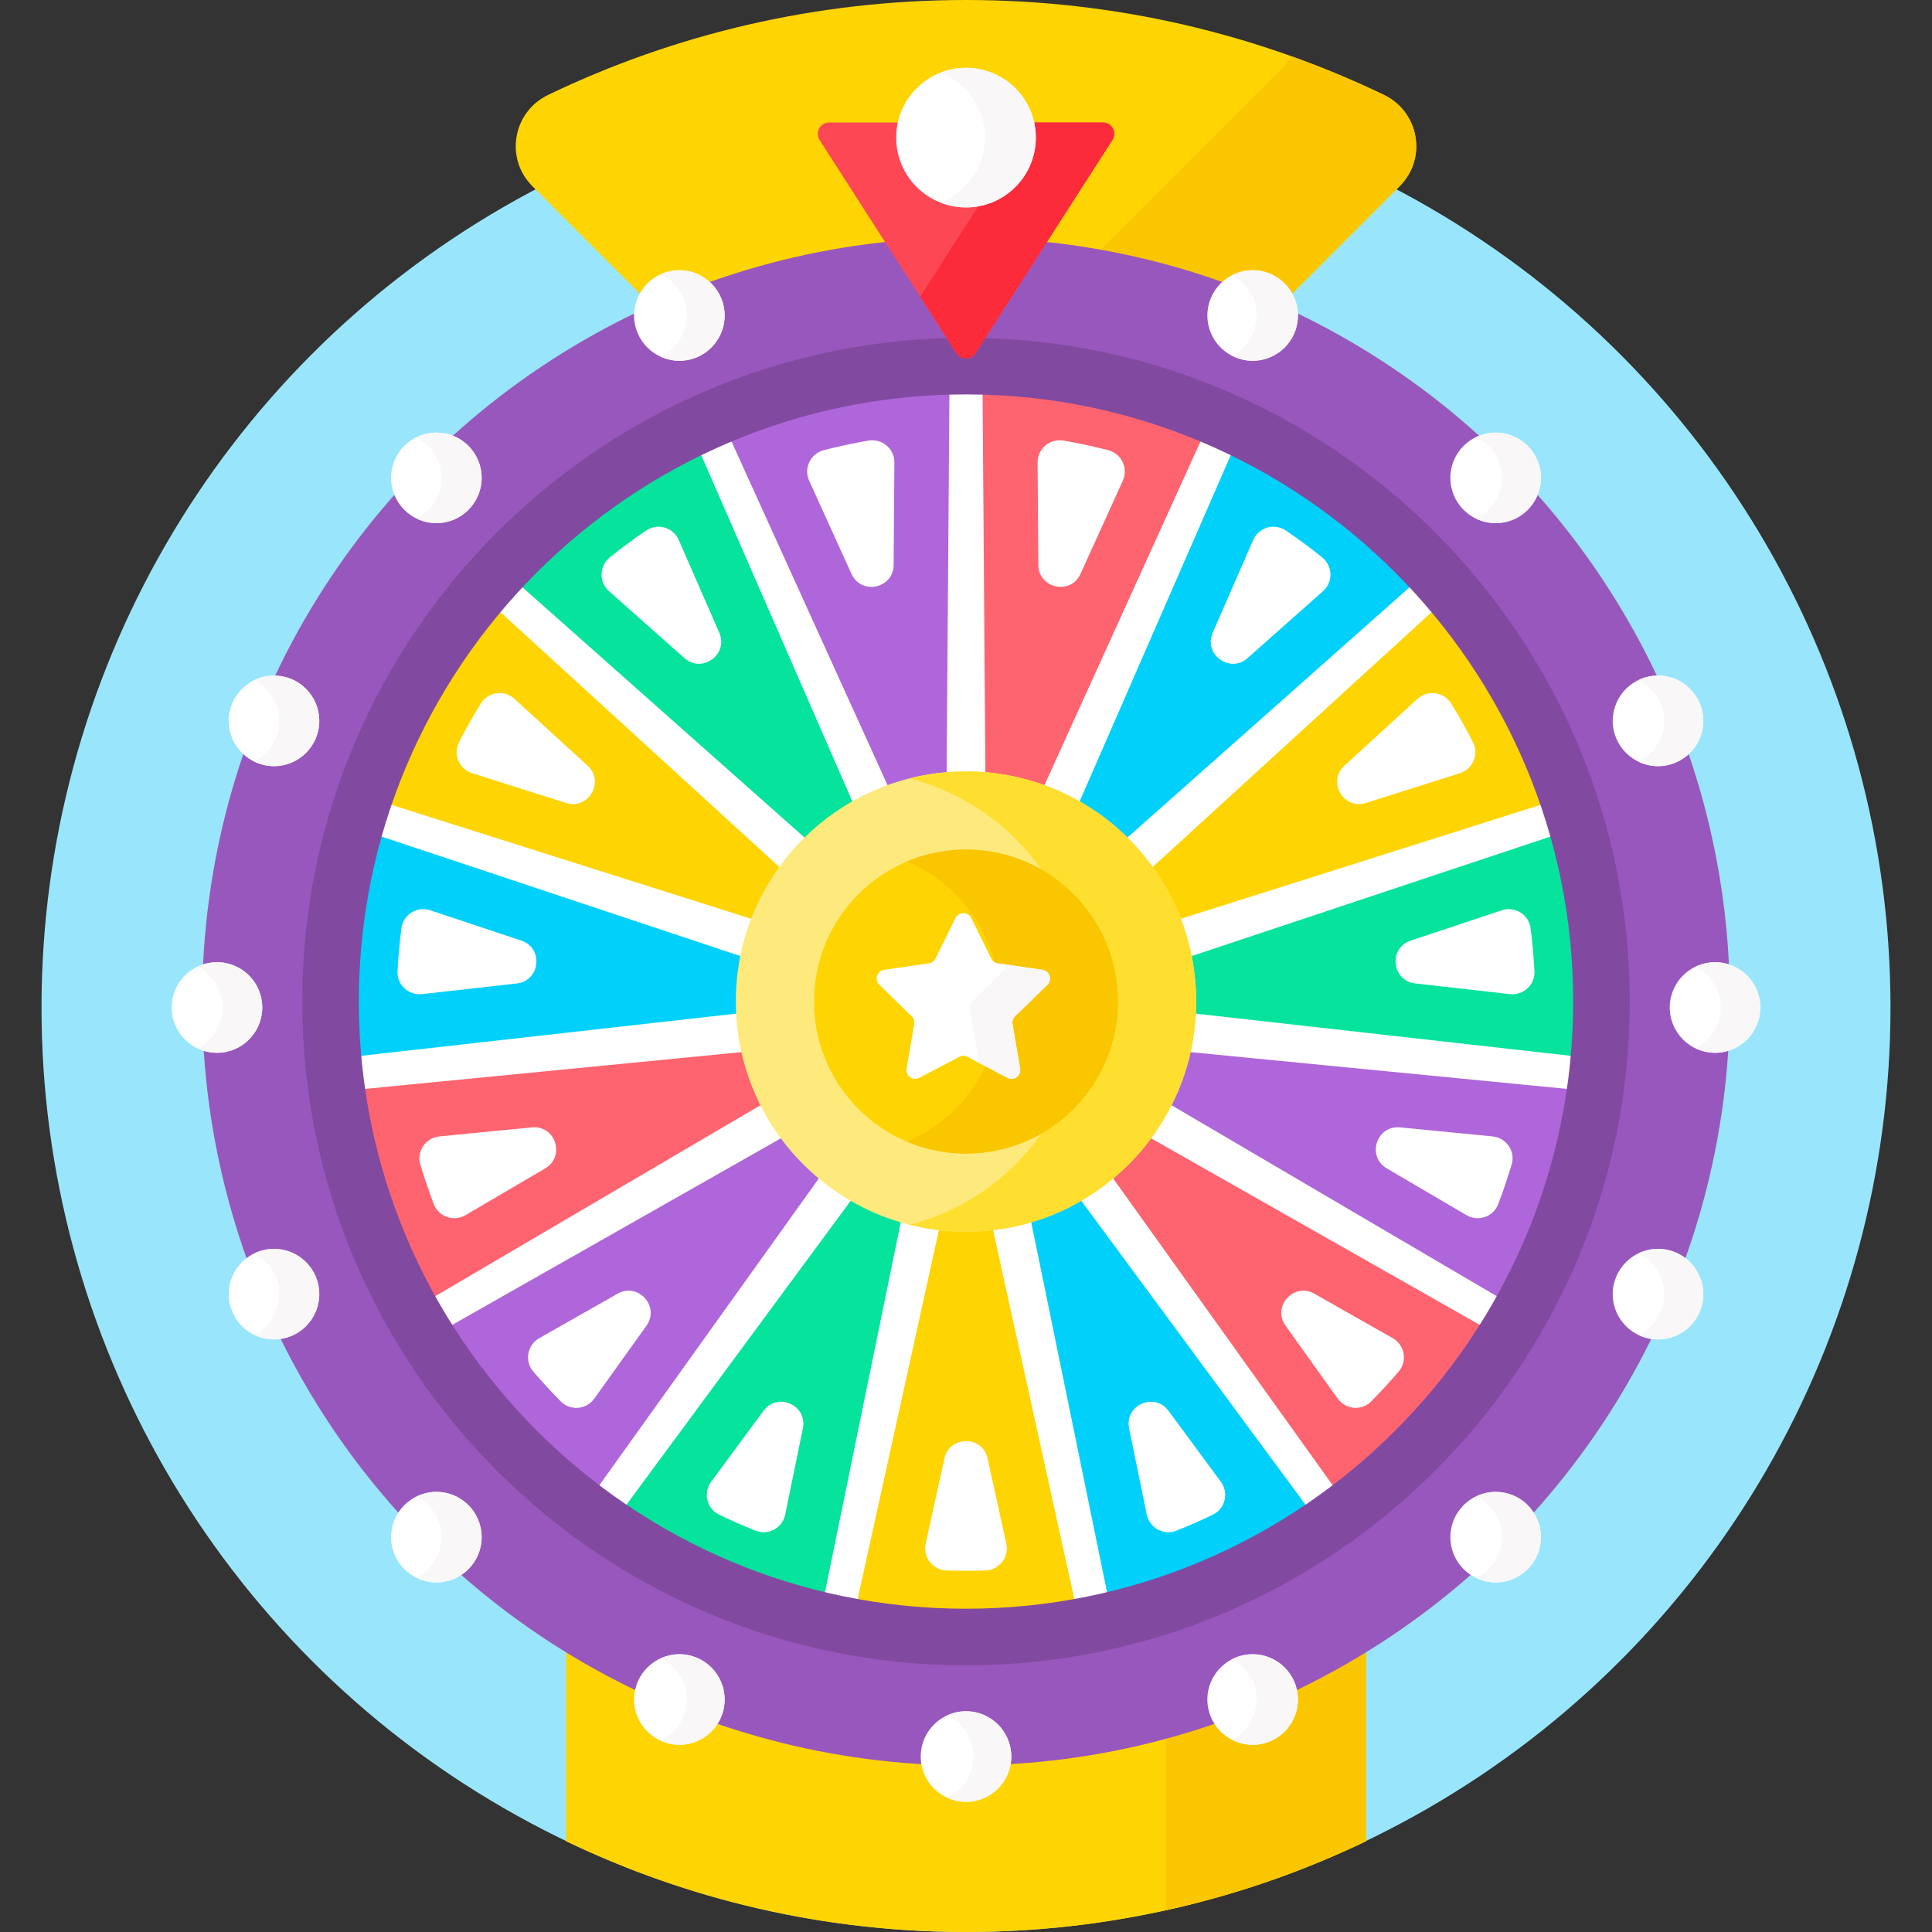 <?xml version="1.0" encoding="UTF-8"?> <svg xmlns="http://www.w3.org/2000/svg" id="Capa_1" height="512" viewBox="0 0 512 512" width="512"><rect x="0" y="0" width="512" height="512" fill="#333333" stroke="none"/><g><g><circle cx="256" cy="267" fill="#99e6fc" r="245"></circle><path d="m256 466.852c-38.867 0-75.19-11.077-106-30.223v51.313c32.078 15.418 68.029 24.058 106 24.058s73.922-8.64 106-24.058v-51.313c-30.81 19.146-67.133 30.223-106 30.223z" fill="#fed402"></path><path d="m309 459.761v46.472c18.541-4.089 36.298-10.264 53-18.292v-51.313c-16.274 10.114-34.086 17.969-53 23.133z" fill="#fac600"></path></g><path d="m173.452 81.703c25.205-11.37 53.15-17.703 82.548-17.703s57.343 6.333 82.548 17.703l32.387-32.387c7.34-7.34 5.156-19.674-4.199-24.172-33.512-16.11-71.066-25.144-110.736-25.144s-77.224 9.034-110.735 25.144c-9.355 4.497-11.539 16.832-4.199 24.172z" fill="#fed402"></path><path d="m338.548 81.703 32.387-32.387c7.34-7.34 5.156-19.674-4.199-24.172-7.974-3.833-16.184-7.253-24.59-10.259-.664 1.205-1.492 2.353-2.533 3.393l-48.749 48.749c16.685 2.924 32.671 7.904 47.684 14.676z" fill="#fac600"></path><g><circle cx="256" cy="265.426" fill="#9857bd" r="202.426"></circle><path d="m256 103.52c-89.275 0-161.906 72.631-161.906 161.906s72.631 161.906 161.906 161.906 161.906-72.631 161.906-161.906-72.631-161.906-161.906-161.906z" fill="#fff"></path><path d="m273.087 322.933 20.488 99.988c19.21-4.583 37.106-12.591 52.995-23.353l-60.632-82.178c-4.016 2.322-8.32 4.194-12.851 5.543z" fill="#01d0fb"></path><path d="m250.862 205.661.749-102.08c-20.566.55-40.186 4.956-58.166 12.516l42.179 92.897c4.823-1.747 9.934-2.881 15.238-3.333z" fill="#af66da"></path><path d="m298.014 222.646 76.26-67.659c-13.539-14.491-29.697-26.503-47.719-35.266l-40.855 93.604c4.501 2.576 8.639 5.711 12.314 9.321z" fill="#01d0fb"></path><path d="m311.953 243.802 97.236-30.807c-6.511-18.972-16.456-36.36-29.086-51.427l-75.391 68.89c2.947 4.094 5.389 8.571 7.241 13.344z" fill="#fed402"></path><path d="m411.819 221.393-96.979 32.299c.756 3.797 1.16 7.719 1.16 11.734 0 1.035-.026 2.063-.078 3.086l101.329 11.402c.425-4.775.656-9.604.656-14.488-.001-15.258-2.125-30.028-6.088-44.033z" fill="#05e39c"></path><path d="m314.495 278.728c-1.089 4.791-2.75 9.364-4.913 13.646l87.932 51.631c9.387-16.838 15.854-35.512 18.717-55.339z" fill="#af66da"></path><path d="m226.299 213.325-40.855-93.604c-18.022 8.762-34.18 20.775-47.719 35.265l76.26 67.659c3.675-3.609 7.814-6.744 12.314-9.32z" fill="#05e39c"></path><path d="m276.376 208.994 42.179-92.897c-17.98-7.56-37.6-11.966-58.165-12.516l.749 102.08c5.303.452 10.414 1.586 15.237 3.333z" fill="#fe646f"></path><path d="m226.062 317.389-60.632 82.178c15.889 10.762 33.784 18.77 52.995 23.353l20.488-99.988c-4.531-1.348-8.835-3.22-12.851-5.543z" fill="#05e39c"></path><path d="m304.164 301.162c-2.835 3.811-6.113 7.272-9.754 10.314l59.331 82.934c15.513-11.784 28.842-26.296 39.27-42.818z" fill="#fe646f"></path><path d="m207.836 301.162-88.847 50.431c10.428 16.522 23.757 31.034 39.27 42.818l59.33-82.935c-3.64-3.042-6.918-6.503-9.753-10.314z" fill="#af66da"></path><path d="m256 325.426c-2.356 0-4.677-.152-6.963-.417l-21.964 99.731c9.389 1.7 19.056 2.592 28.928 2.592s19.539-.892 28.928-2.592l-21.965-99.731c-2.287.265-4.608.417-6.964.417z" fill="#fed402"></path><path d="m196 265.426c0-4.016.404-7.938 1.16-11.734l-96.979-32.299c-3.963 14.006-6.087 28.776-6.087 44.033 0 4.883.23 9.713.656 14.488l101.329-11.402c-.053-1.023-.079-2.051-.079-3.086z" fill="#01d0fb"></path><path d="m197.505 278.728-101.736 9.938c2.863 19.827 9.33 38.501 18.717 55.338l87.932-51.63c-2.163-4.282-3.824-8.855-4.913-13.646z" fill="#fe646f"></path><path d="m200.047 243.803c1.851-4.773 4.294-9.25 7.242-13.344l-75.391-68.89c-12.63 15.067-22.575 32.455-29.086 51.427z" fill="#fed402"></path><g fill="#fff"><path d="m309.659 373.875 13.882 18.815c2.159 2.926 1.171 7.13-2.104 8.709-3.184 1.536-6.418 2.956-9.702 4.26-3.358 1.334-7.102-.746-7.827-4.285l-4.683-22.854c-1.257-6.138 6.714-9.687 10.434-4.645z"></path><path d="m218.348 119.287c3.892-1 7.823-1.843 11.79-2.526 3.609-.622 6.912 2.14 6.885 5.802l-.199 27.148c-.046 6.266-8.581 8.08-11.172 2.375l-11.216-24.702c-1.51-3.328.373-7.187 3.912-8.097z"></path><path d="m340.803 140.614c3.281 2.232 6.47 4.592 9.566 7.08 2.837 2.279 2.973 6.549.251 8.964l-19.996 17.741c-4.687 4.159-11.747-.97-9.24-6.713l10.734-24.594c1.473-3.372 5.644-4.547 8.685-2.478z"></path><path d="m384.552 186.398c2.072 3.361 4.008 6.8 5.806 10.312 1.638 3.2-.041 7.108-3.468 8.194l-24.891 7.886c-5.974 1.893-10.336-5.664-5.711-9.891l19.368-17.698c2.691-2.458 6.984-1.904 8.896 1.197z"></path><path d="m373.85 249.267 24.127-8.036c3.468-1.155 7.174 1.113 7.641 4.738.488 3.784.833 7.592 1.034 11.415.189 3.586-2.932 6.467-6.5 6.066l-25.109-2.825c-6.226-.701-7.138-9.378-1.193-11.358z"></path><path d="m371.035 298.767 24.516 2.395c3.633.355 6.097 3.928 5.055 7.427-1.059 3.557-2.25 7.071-3.573 10.539-1.281 3.357-5.308 4.723-8.406 2.903l-21.121-12.402c-5.404-3.172-2.708-11.471 3.529-10.862z"></path><path d="m161.63 147.694c3.096-2.487 6.286-4.848 9.566-7.079 3.042-2.069 7.213-.894 8.684 2.477l10.734 24.594c2.507 5.743-4.552 10.872-9.24 6.713l-19.996-17.741c-2.721-2.415-2.584-6.685.252-8.964z"></path><path d="m281.863 116.761c3.967.684 7.898 1.526 11.79 2.526 3.539.91 5.422 4.769 3.911 8.096l-11.216 24.702c-2.591 5.706-11.126 3.892-11.172-2.375l-.199-27.148c-.027-3.661 3.277-6.423 6.886-5.801z"></path><path d="m200.265 405.66c-3.283-1.304-6.518-2.725-9.702-4.26-3.275-1.58-4.263-5.783-2.104-8.709l13.882-18.816c3.72-5.042 11.692-1.493 10.434 4.645l-4.683 22.854c-.725 3.54-4.469 5.62-7.827 4.286z"></path><path d="m348.329 342.844 20.751 11.778c3.173 1.801 3.972 6.063 1.601 8.835-2.338 2.734-4.773 5.381-7.302 7.941-2.531 2.561-6.778 2.176-8.873-.753l-13.818-19.315c-3.647-5.094 2.192-11.579 7.641-8.486z"></path><path d="m148.621 371.399c-2.53-2.56-4.965-5.208-7.302-7.941-2.371-2.773-1.572-7.035 1.601-8.835l20.751-11.778c5.45-3.093 11.288 3.391 7.642 8.488l-13.818 19.315c-2.096 2.927-6.343 3.312-8.874.751z"></path><path d="m256 416.282c-1.717 0-3.435-.029-5.151-.087-3.663-.124-6.323-3.53-5.535-7.109l4.975-22.591c1.348-6.12 10.073-6.12 11.421 0l4.975 22.591c.788 3.579-1.872 6.985-5.535 7.109-1.715.058-3.433.087-5.15.087z"></path><path d="m105.347 257.385c.201-3.824.546-7.631 1.034-11.415.467-3.625 4.173-5.893 7.641-4.738l24.127 8.036c5.945 1.98 5.033 10.658-1.194 11.359l-25.109 2.825c-3.567.4-6.688-2.482-6.499-6.067z"></path><path d="m114.968 319.128c-1.323-3.468-2.514-6.982-3.573-10.539-1.042-3.499 1.422-7.072 5.055-7.427l24.515-2.395c6.237-.609 8.933 7.689 3.529 10.862l-21.12 12.401c-3.099 1.82-7.126.455-8.406-2.902z"></path><path d="m121.642 196.711c1.797-3.512 3.733-6.951 5.806-10.312 1.912-3.102 6.205-3.655 8.895-1.197l19.368 17.698c4.626 4.227.263 11.784-5.711 9.891l-24.891-7.886c-3.426-1.086-5.104-4.994-3.467-8.194z"></path></g><circle cx="256" cy="265.426" fill="#fee97d" r="61"></circle><path d="m256 204.426c-5.177 0-10.201.65-15 1.864 14.366 3.633 26.693 12.368 34.963 24.156 12.134 6.94 20.317 20 20.317 34.98s-8.183 28.04-20.317 34.98c-8.271 11.788-20.598 20.523-34.963 24.156 4.799 1.214 9.823 1.864 15 1.864 33.689 0 61-27.311 61-61 0-33.69-27.311-61-61-61z" fill="#fedf30"></path><circle cx="256" cy="265.426" fill="#fed402" r="40.28"></circle><path d="m256 225.146c-5.547 0-10.831 1.122-15.64 3.15 14.478 6.106 24.64 20.431 24.64 37.13s-10.162 31.024-24.64 37.13c4.809 2.028 10.093 3.15 15.64 3.15 22.246 0 40.28-18.034 40.28-40.28s-18.034-40.28-40.28-40.28z" fill="#fac600"></path><g><path d="m256 441.332c-96.995 0-175.906-78.911-175.906-175.906s78.911-175.906 175.906-175.906 175.906 78.911 175.906 175.906-78.911 175.906-175.906 175.906zm0-336.812c-88.724 0-160.906 72.182-160.906 160.906s72.182 160.906 160.906 160.906 160.906-72.182 160.906-160.906-72.182-160.906-160.906-160.906z" fill="#814aa0"></path></g><path d="m257.387 243.299 5.291 10.721c.339.688.995 1.164 1.754 1.274l11.832 1.719c1.911.278 2.674 2.626 1.291 3.974l-8.561 8.345c-.549.535-.8 1.306-.67 2.062l2.021 11.784c.326 1.903-1.671 3.354-3.38 2.456l-10.582-5.564c-.679-.357-1.489-.357-2.168 0l-10.582 5.564c-1.709.899-3.707-.553-3.38-2.456l2.021-11.784c.13-.756-.121-1.527-.67-2.062l-8.561-8.345c-1.383-1.348-.62-3.696 1.291-3.974l11.832-1.719c.759-.11 1.415-.587 1.754-1.274l5.291-10.721c.853-1.732 3.322-1.732 4.176 0z" fill="#fff"></path><g><path d="m277.555 260.987c1.383-1.348.62-3.696-1.291-3.974l-9.378-1.363c-.067.479-.269.949-.666 1.336l-8.561 8.345c-.549.535-.8 1.306-.67 2.062l2.021 11.784c.133.776-.131 1.465-.593 1.962l8.548 4.494c1.709.898 3.707-.553 3.38-2.456l-2.021-11.784c-.13-.756.121-1.527.67-2.062z" fill="#f9f7f8"></path></g></g><g><g><circle cx="57.5" cy="267" fill="#fff" r="12"></circle><path d="m57.5 255c-1.885 0-3.662.447-5.25 1.222 3.993 1.949 6.75 6.036 6.75 10.778s-2.757 8.829-6.75 10.778c1.588.775 3.365 1.222 5.25 1.222 6.627 0 12-5.373 12-12s-5.373-12-12-12z" fill="#f9f7f8"></path><circle cx="454.5" cy="267" fill="#fff" r="12"></circle><path d="m454.5 255c-1.885 0-3.662.447-5.25 1.222 3.993 1.949 6.75 6.036 6.75 10.778s-2.757 8.829-6.75 10.778c1.588.775 3.365 1.222 5.25 1.222 6.627 0 12-5.373 12-12s-5.373-12-12-12z" fill="#f9f7f8"></path></g><g><circle cx="256" cy="465.5" fill="#fff" r="12"></circle></g><path d="m256 453.5c-1.787 0-3.476.401-5 1.102 4.128 1.897 7 6.058 7 10.898s-2.872 9.001-7 10.898c1.524.7 3.213 1.102 5 1.102 6.627 0 12-5.373 12-12s-5.373-12-12-12z" fill="#f9f7f8"></path></g><g><g><circle cx="115.639" cy="126.639" fill="#fff" r="12"></circle><path d="m124.125 118.154c-3.736-3.736-9.318-4.483-13.805-2.263 1.141.565 2.215 1.312 3.166 2.263 4.686 4.686 4.686 12.284 0 16.97-.95.95-2.024 1.698-3.166 2.263 4.486 2.22 10.069 1.473 13.805-2.263 4.686-4.686 4.686-12.284 0-16.97z" fill="#f9f7f8"></path><circle cx="396.361" cy="407.361" fill="#fff" r="12"></circle><path d="m404.846 398.875c-3.698-3.698-9.203-4.465-13.666-2.328 1.193.572 2.316 1.339 3.305 2.328 4.686 4.686 4.686 12.284 0 16.97-.989.989-2.112 1.756-3.305 2.328 4.462 2.137 9.968 1.37 13.666-2.328 4.686-4.685 4.686-12.283 0-16.97z" fill="#f9f7f8"></path></g><g><circle cx="396.361" cy="126.639" fill="#fff" r="12"></circle><path d="m404.846 118.154c-3.698-3.698-9.203-4.465-13.666-2.328 1.193.572 2.316 1.339 3.305 2.328 4.686 4.686 4.686 12.284 0 16.97-.989.989-2.112 1.756-3.305 2.328 4.462 2.137 9.968 1.37 13.666-2.328 4.686-4.686 4.686-12.284 0-16.97z" fill="#f9f7f8"></path><circle cx="115.639" cy="407.361" fill="#fff" r="12"></circle><path d="m124.125 398.875c-3.736-3.736-9.318-4.483-13.805-2.263 1.141.565 2.215 1.312 3.166 2.263 4.686 4.686 4.686 12.284 0 16.97-.95.95-2.024 1.698-3.166 2.263 4.486 2.22 10.069 1.473 13.805-2.263 4.686-4.685 4.686-12.283 0-16.97z" fill="#f9f7f8"></path></g></g><g><g><circle cx="72.61" cy="342.963" fill="#fff" r="12"></circle><path d="m83.696 338.37c-2.536-6.123-9.556-9.031-15.679-6.494-.244.101-.475.221-.709.336 2.52 1.242 4.621 3.359 5.781 6.158 2.435 5.879-.157 12.572-5.786 15.342 2.992 1.475 6.574 1.713 9.898.336 6.124-2.535 9.032-9.555 6.495-15.678z" fill="#f9f7f8"></path><circle cx="439.39" cy="191.037" fill="#fff" r="12"></circle><path d="m450.477 186.445c-2.536-6.123-9.556-9.031-15.679-6.494-.207.086-.4.189-.599.284 2.568 1.234 4.715 3.37 5.891 6.21 2.451 5.916-.191 12.657-5.895 15.395 2.969 1.427 6.505 1.644 9.788.284 6.122-2.536 9.03-9.556 6.494-15.679z" fill="#f9f7f8"></path></g><g><circle cx="180.037" cy="83.61" fill="#fff" r="12"></circle><path d="m191.124 79.018c-2.536-6.123-9.556-9.031-15.679-6.494-.146.06-.281.135-.423.201 2.647 1.219 4.865 3.389 6.068 6.293 2.476 5.977-.245 12.797-6.071 15.478 2.932 1.351 6.393 1.534 9.611.201 6.123-2.537 9.03-9.556 6.494-15.679z" fill="#f9f7f8"></path><circle cx="331.963" cy="450.39" fill="#fff" r="12"></circle><path d="m343.049 445.798c-2.536-6.123-9.556-9.031-15.679-6.494-.305.126-.596.272-.884.42 2.442 1.253 4.471 3.34 5.604 6.075 2.41 5.818-.102 12.438-5.61 15.259 3.026 1.553 6.686 1.823 10.075.42 6.123-2.538 9.03-9.557 6.494-15.68z" fill="#f9f7f8"></path></g></g><g><g><circle cx="72.61" cy="191.037" fill="#fff" r="12"></circle><path d="m77.202 179.951c-3.324-1.377-6.907-1.139-9.898.336 5.629 2.771 8.221 9.464 5.786 15.342-1.159 2.799-3.261 4.916-5.781 6.158.234.115.464.235.709.336 6.123 2.536 13.143-.371 15.679-6.494s-.372-13.142-6.495-15.678z" fill="#f9f7f8"></path><circle cx="439.39" cy="342.963" fill="#fff" r="12"></circle><path d="m443.982 331.876c-3.283-1.36-6.818-1.142-9.788.284 5.704 2.737 8.346 9.478 5.895 15.395-1.176 2.84-3.323 4.976-5.891 6.21.199.095.393.199.599.284 6.123 2.536 13.143-.371 15.679-6.494 2.537-6.123-.371-13.143-6.494-15.679z" fill="#f9f7f8"></path></g><g><circle cx="331.963" cy="83.61" fill="#fff" r="12"></circle><path d="m336.555 72.523c-3.389-1.404-7.049-1.134-10.075.42 5.508 2.822 8.02 9.441 5.61 15.259-1.133 2.734-3.162 4.821-5.604 6.075.289.148.579.293.884.42 6.123 2.536 13.143-.371 15.679-6.494 2.536-6.124-.371-13.143-6.494-15.68z" fill="#f9f7f8"></path><circle cx="180.037" cy="450.39" fill="#fff" r="12"></circle><path d="m184.63 439.303c-3.218-1.333-6.678-1.15-9.611.201 5.826 2.681 8.547 9.501 6.071 15.478-1.203 2.905-3.421 5.074-6.068 6.293.142.066.277.141.423.201 6.123 2.536 13.143-.371 15.679-6.494s-.371-13.142-6.494-15.679z" fill="#f9f7f8"></path></g></g><g><g><path d="m258.525 93.62 36.277-56.526c1.281-1.997-.152-4.62-2.525-4.62h-72.554c-2.372 0-3.806 2.624-2.525 4.62l36.277 56.526c1.181 1.84 3.869 1.84 5.05 0z" fill="#fd4755"></path></g><path d="m292.277 32.474h-18.22c.283 1.287.444 2.62.444 3.992 0 9.108-6.588 16.662-15.256 18.198l-15.385 23.973 9.616 14.984c1.181 1.839 3.869 1.839 5.05 0l36.277-56.526c1.28-1.997-.154-4.621-2.526-4.621z" fill="#fb2b3a"></path><circle cx="256" cy="36.466" fill="#fff" r="18.5"></circle><path d="m256 17.966c-2.385 0-4.657.467-6.75 1.289 6.875 2.699 11.75 9.379 11.75 17.211s-4.875 14.512-11.75 17.211c2.093.822 4.365 1.289 6.75 1.289 10.217 0 18.5-8.283 18.5-18.5s-8.283-18.5-18.5-18.5z" fill="#f9f7f8"></path></g></g></svg> 